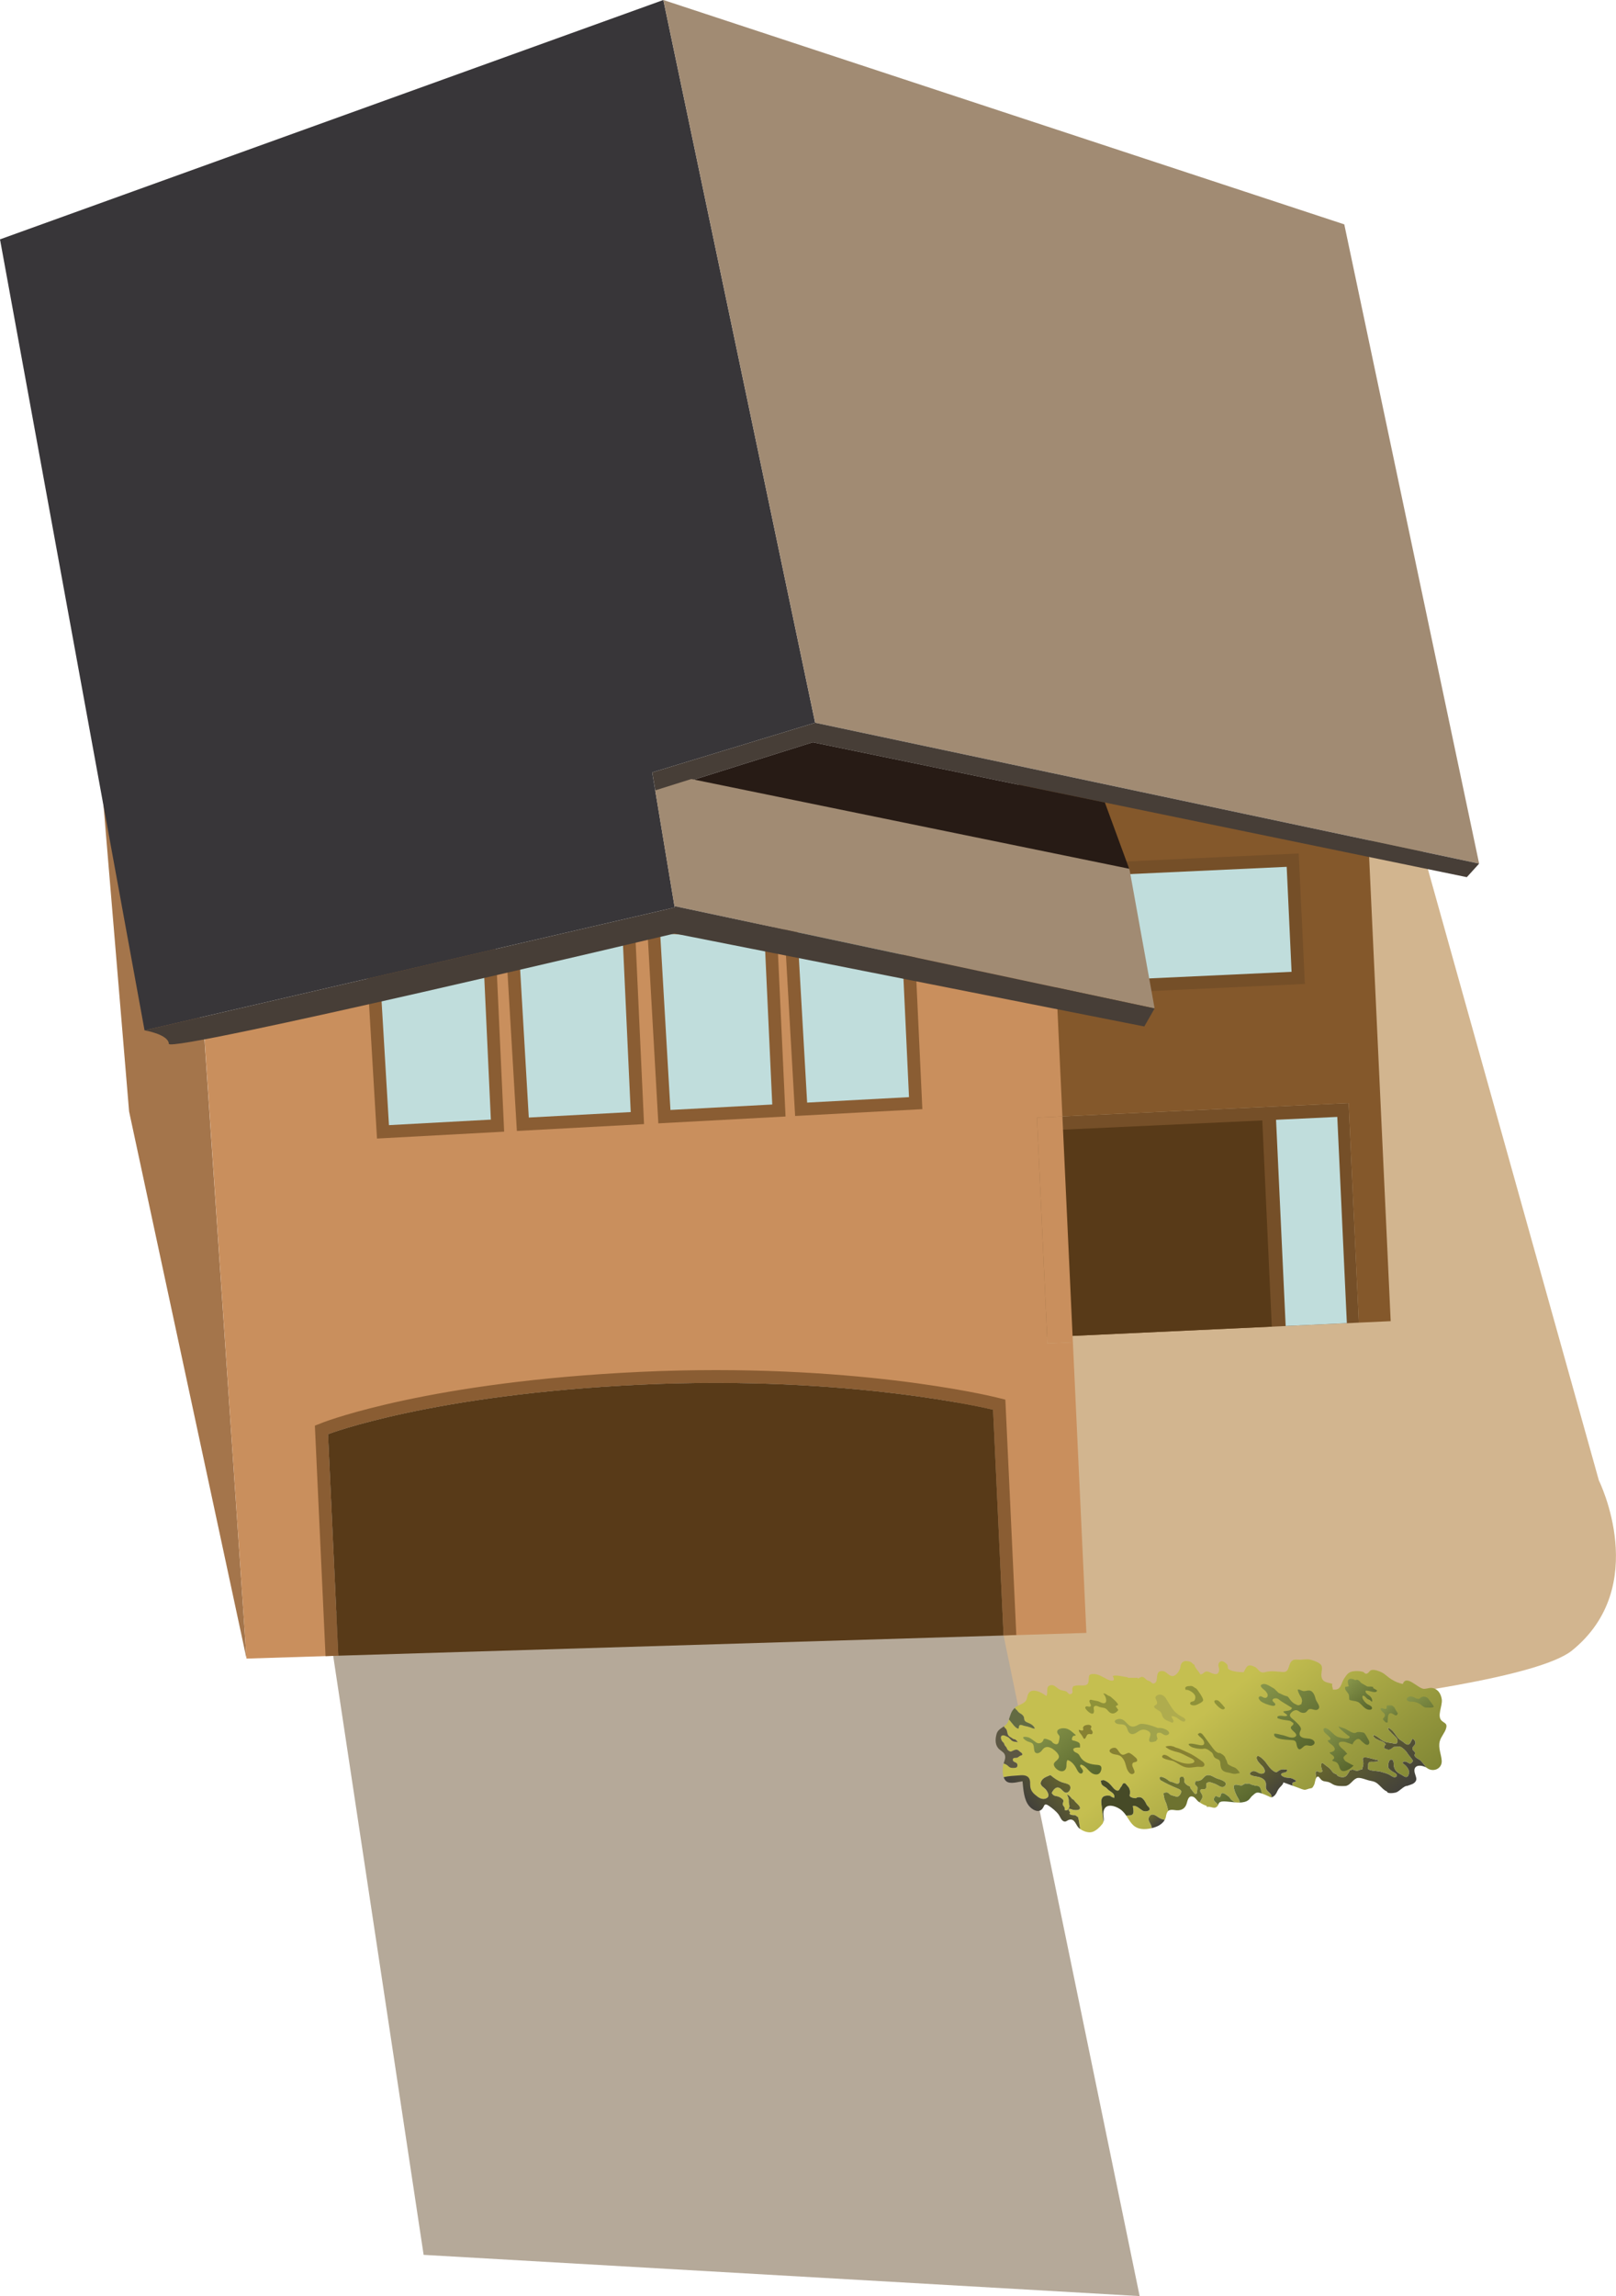 
        <svg xmlns:rdf="http://www.w3.org/1999/02/22-rdf-syntax-ns#" xmlns="http://www.w3.org/2000/svg" xmlns:cc="http://creativecommons.org/ns#" xmlns:xlink="http://www.w3.org/1999/xlink" xmlns:dc="http://purl.org/dc/elements/1.1/" x="0px" y="0px" width="352" height="500" viewBox="0 0 352 500" xml:space="preserve">
            <title>Suburban: house 10</title>
            <desc xmlns:ian_image_library="https://ian.umces.edu/media-library/">
                <ian_image_library:title>Suburban: house 10</ian_image_library:title>
                <ian_image_library:descr>Illustration of a suburban house</ian_image_library:descr>
                <ian_image_library:scene>
                    <ian_image_library:contains>development, infrastructure, suburban, house, home</ian_image_library:contains>
                    <ian_image_library:when>2015-02-26</ian_image_library:when>
                </ian_image_library:scene>
            </desc>
            
<g>
	<polygon fill="#A4754B" points="53.698,361.178 44.57,226.773 13.961,72.575 28.12,242.041 	"/>
	<path fill="#D2B58F" d="M216.827,377.791c2.081-0.088,111.458-7.262,125.52-18.316c17.418-14.003,5.925-37.086,5.925-37.086
		l-39.12-139.827l-114.326,5.294L216.827,377.791z"/>
	<polygon fill="#B5A999" points="71.159,351.214 92.275,491.022 248.239,500 218.602,356.147 	"/>
	<g>
			<linearGradient id="ian_symbols_47561a29c4a6253465dc5ea6ea415042" gradientUnits="userSpaceOnUse" x1="213.117" y1="667.698" x2="317.102" y2="667.698" gradientTransform="matrix(0.422 0.515 -0.506 0.415 492.893 -35.303)">
			<stop  offset="0.398" style="stop-color:#C5BF50"/>
			<stop  offset="1" style="stop-color:#818735"/>
		</linearGradient>
		<path fill="url(#ian_symbols_47561a29c4a6253465dc5ea6ea415042)" d="M314.037,383.403c-0.104-1.407-0.794-2.761-0.435-4.174c0.263-1.071,1.141-1.885,1.409-2.933
			c0.263-1.004-0.321-1.004-0.945-1.559c-1.144-0.975,0.169-3.263-0.012-4.646c-0.128-0.934-0.549-1.85-1.419-2.306
			c-0.965-0.479-1.561-0.041-2.451-0.018c-1.243,0.023-3.881-3.257-4.62-1.054c-1.001-0.236-1.567-0.449-2.513-1.039
			c-0.712-0.426-1.311-1.1-2.022-1.462c-0.583-0.298-1.742-0.741-2.364-0.52c-0.382,0.146-0.574,0.716-1.019,0.776
			c-0.44,0.029-0.402-0.286-0.771-0.402c-0.712-0.213-1.512-0.213-2.206-0.105c-1.01,0.198-1.302,0.709-1.833,1.477
			c-0.816,1.171-0.602,2.697-2.51,2.486c0.018-0.446-0.292-0.746-0.105-1.24c-1.082-0.358-2.229-0.254-2.393-1.73
			c-0.117-0.805,0.502-1.938-0.245-2.58c-0.484-0.464-1.94-0.986-2.627-1.033c-0.624-0.029-1.188,0.062-1.76,0.097
			c-0.458,0-1.101-0.154-1.562,0.082c-1.223,0.686-0.537,2.682-2.203,2.583c-1.124-0.064-2.151-0.263-3.22-0.105
			c-0.612,0.07-1.108,0.402-1.728,0.018c-0.42-0.292-0.636-0.788-1.144-1.027c-1.617-0.776-1.769-0.097-2.446,1.168
			c-0.782-0.006-2.9-0.146-3.408-0.814c-0.059-0.097-0.023-0.587-0.126-0.768c-0.114-0.242-0.473-0.5-0.674-0.634
			c-0.587-0.374-1.183-0.178-1.278,0.525c-0.076,0.484,0.251,0.853,0.131,1.369c-0.184,0.948-0.852,0.794-1.607,0.517
			c-0.45-0.167-0.873-0.496-1.372-0.301c-0.433,0.181-0.665,0.639-1.115,0.549c-0.228-0.549-1.331-1.553-1.249-2.075
			c-0.292-0.018-0.473-0.395-0.776-0.584c-0.323-0.148-1.033-0.301-1.378-0.195c-0.793,0.21-0.869,0.847-0.975,1.506
			c-0.14,0.599-0.837,1.594-1.523,1.728c-0.857,0.123-1.4-0.91-2.112-1.063c-2.172-0.344-0.847,2.326-2.026,2.65
			c-0.435,0.163-0.601-0.251-0.904-0.435c-0.213-0.114-0.479-0.144-0.712-0.301c-0.785-0.665-0.847-0.969-1.851-0.31
			c-0.082-0.059-0.148-0.123-0.222-0.169l-2.146,0.015c0.053-0.059,0.12-0.111,0.167-0.126c-0.899-0.053-2.612-0.606-3.368-0.263
			c0.771,1.349-0.402,1.092-1.22,0.689c-0.964-0.456-1.728-1.074-2.849-1.133c-1.523-0.053-0.969,0.75-1.231,1.804
			c-0.31,1.112-1.801,0.502-2.708,0.729c-0.518,0.135-0.559-0.038-0.771,0.561c-0.143,0.396,0.301,1.045-0.297,1.258
			c-0.502,0.184-0.654-0.315-1.016-0.537c-0.409-0.228-1.021-0.189-1.437-0.414c-0.642-0.307-1.188-1.183-2.049-0.943
			c-1.138,0.263-0.373,1.652-0.887,2.329c-0.952-0.765-3.208-1.955-3.946-0.42c-0.307,0.599-0.151,1.196-0.718,1.704
			c-0.563,0.514-1.401,0.697-2.014,1.133c-0.076,0.066-0.105,0.128-0.181,0.187c0.075,0.151,0.151,0.181,0.338,0.388
			c0.248,0.213,0.359,0.488,0.643,0.675c0.292,0.178,0.668,0.379,0.857,0.674c0.199,0.266,0.164,0.47,0.213,0.741
			c0.091,0.412,0.348,0.561,0.728,0.709c0.65,0.271,1.287,0.555,1.587,1.287c-0.285,0.105-0.715-0.148-0.986-0.236
			c-0.405-0.137-0.797-0.248-1.202-0.309c-0.263-0.035-0.647-0.248-0.91-0.234c-0.403,0.029-0.368,0.406-0.436,0.797
			c-0.364,0.079-0.96-0.557-1.158-0.826c-0.339-0.402-0.631-0.775-0.957-1.173c-0.07,0.216-0.123,0.409-0.233,0.622
			c-0.193,0.388-0.518,0.639-0.835,0.881c0,0.023-0.012,0.059,0.012,0.105c0.104,0.213,0.373,0.367,0.49,0.569
			c0.154,0.254,0.175,0.592,0.248,0.872c0.157,0.552,0.386,0.686,0.87,0.951c0.104,0.067,0.23,0.185,0.367,0.242
			c0.135,0.097,0.348,0.059,0.487,0.158c0.216,0.129,0.368,0.373,0.54,0.566c-0.377-0.114-0.738-0.053-1.095-0.217
			c-0.473-0.21-0.653-0.712-1.123-0.928c-0.359-0.146-0.803-0.464-1.218-0.309c-0.467,0.184-0.227,0.849-0.029,1.208
			c0.135,0.187,0.333,0.298,0.43,0.493c0.09,0.195,0.123,0.376,0.228,0.508c0.132,0.195,0.283,0.289,0.364,0.496
			c0.129,0.313,0.179,0.432,0.459,0.621c0.44,0.292,0.531,0.149,0.989-0.053c0.522-0.238,0.866-0.309,1.272,0.111
			c0.184,0.188,0.835,0.514,0.671,0.817c-0.067,0.116-0.396,0.157-0.517,0.239c-0.219,0.119-0.353,0.327-0.615,0.379
			c-0.304,0.1-0.911-0.099-0.928,0.462c0.022,0.542,0.688,0.49,0.898,0.812c0.213,0.262,0.151,0.773-0.172,0.893
			c-0.208,0.088-0.981,0.105-1.224,0c-0.294-0.091-0.542-0.423-0.802-0.587c-0.196-0.14-0.453-0.219-0.684-0.329
			c-0.038,0.151-0.09,0.317-0.119,0.449c-0.097,0.662-0.155,1.736,0.125,2.563c1.019-0.263,2.122-0.301,3.138-0.377
			c0.759-0.066,1.864-0.195,2.364,0.569c0.382,0.584,0.198,1.267,0.303,1.915c0.088,0.683,0.514,1.305,1.074,1.736
			c0.689,0.531,1.357,1.111,2.262,0.809c0.929-0.342,0.634-1.063,0.219-1.737c-0.443-0.732-1.698-1.03-1.161-2.069
			c0.411-0.787,1.243-0.98,1.981-1.318c0.779,0.665,1.649,1.278,2.612,1.607c0.8,0.28,2.034,0.286,1.692,1.51
			c-0.151,0.408-0.502,0.796-0.969,0.721c-0.449-0.088-0.753-0.599-1.115-0.867c-0.896-0.688-1.553,0.163-1.938,0.942
			c0.292,0.45,0.481,0.599,0.989,0.675c0.468,0.075,0.791,0.225,1.183,0.508c0.514,0.391,0.417,0.539,0.248,1.094
			c-0.097,0.484,0.329,0.566,0.411,1.002c0.059,0.314-0.157,0.469,0.333,0.492c0.408-0.014,0.653-0.435,0.7-0.819
			c0-0.433-0.204-0.87-0.14-1.302c-0.018-0.514-0.193-0.855-0.406-1.305c0.313,0.076,0.484,0.178,0.727,0.464
			c0.129,0.105,0.207,0.274,0.327,0.403c0.128,0.148,0.347,0.181,0.455,0.309c0.204,0.23,0.271,0.386,0.517,0.607
			c0.236,0.207,0.61,0.598,0.756,0.853c0.386,0.863-0.934,0.767-1.412,0.686c-0.205-0.035-0.678-0.295-0.861-0.201
			c-0.315,0.187,0.082,0.587,0.219,0.771c-0.505,0.42,0.386,0.572,0.643,0.584c0.204,0.017,0.32-0.053,0.545,0.075
			c0.173,0.138,0.313,0.239,0.503,0.351c0.259,0.869,0.276,1.745,0.47,2.582c0.712,0.525,1.774,0.87,2.539,0.675
			c0.828-0.178,1.763-1.095,2.276-1.751c0.134-0.158,0.178-0.315,0.23-0.455c-0.059-0.876-0.219-1.775-0.277-2.636
			c-0.023-0.727-0.298-1.562-0.12-2.262c0.22-0.905,1.159-0.905,1.941-0.794c0.018,0.248,0.549,0.271,0.747,0.473
			c0.251-0.327,0.044-0.747-0.204-1.016c-0.239-0.225-0.502-0.391-0.771-0.578c-0.263-0.157-0.354-0.309-0.584-0.517
			c-0.225-0.242-0.65-0.402-0.882-0.627c-0.323-0.254-0.367-0.616-0.402-1.045c0.199-0.018,0.408-0.138,0.587-0.108
			c0.219,0.032,0.563,0.225,0.738,0.33c0.438,0.263,0.806,0.672,1.136,1.077c0.289,0.345,0.872,1.065,1.397,0.837
			c0.151-0.087,0.339-0.498,0.449-0.659c0.149-0.172,0.233-0.269,0.345-0.508c0.105-0.207,0.084-0.374,0.432-0.396
			c0.315-0.023,0.333,0.157,0.534,0.361c0.324,0.38,0.555,0.578,0.671,1.051c0.062,0.219,0.108,0.438,0.085,0.663
			c0,0.266-0.21,0.568-0.023,0.785c0.233,0.303,1.063,0.438,1.369,0.396c0.009-0.064,0.062-0.094,0.12-0.129
			c0.51-0.172,0.998-0.104,1.365,0.307c0.295,0.318,0.449,0.569,0.648,0.967c0.151,0.396,0.309,0.486,0.574,0.787
			c0.779,0.835-0.732,1.136-1.322,0.788c-0.615-0.385-1.365-1.193-2.124-1.045c0.006,0.602,0.42,1.646-0.263,1.974
			c-0.374,0.175-0.794,0.063-1.191,0.14c0.905,1.302,1.448,2.685,3.392,2.91c0.581,0.067,1.354,0.022,2.125-0.173
			c0.012-0.122,0.023-0.248-0.012-0.402c-0.219-0.735-0.986-1.349-0.449-2.137c0.484-0.782,1.249-0.32,1.845,0.105
			c0.484,0.359,0.957,0.531,1.494,0.631c0.093-0.158,0.16-0.354,0.233-0.555c0.093-0.681,0.266-1.115,0.502-1.384
			c-0.059-0.508-0.208-1.004-0.356-1.529c-0.131-0.327-0.257-0.581-0.367-0.899c-0.129-0.303-0.135-0.627-0.219-0.957
			c-0.146-0.502-0.039-0.598,0.516-0.656c0.5-0.029,0.561,0.283,0.929,0.508c0.277,0.166,0.642,0.213,0.945,0.318
			c0.525,0.189,0.806,0.14,1.138-0.318c0.491-0.771,0.333-1.001-0.502-1.36c-1.295-0.511-2.62-1.152-3.828-1.856
			c-0.082-0.37-0.28-0.697,0.295-0.674c0.262,0.029,0.802,0.269,1.023,0.42c0.295,0.149,0.561,0.462,0.861,0.584
			c0.271,0.073,0.484,0.103,0.75,0.222c0.239,0.111,0.502,0.228,0.724,0.248c0.692,0.038,0.514-0.411,0.561-0.919
			c0.1-0.729,0.324-0.555,0.894-0.555c-0.023,0.192,0.157,0.327,0.21,0.508c0.012,0.12-0.067,0.333-0.067,0.467
			c0.067,0.403,0.537,0.8,0.879,0.957c0.131,0.059,0.344,0.12,0.432,0.252c0.066,0.046,0.012,0.228,0.053,0.3
			c0.029,0.091,0.14,0.196,0.216,0.277c0.251,0.269,0.571,0.917,0.922,0.987c0.035-0.035,0.222-0.17,0.269-0.202
			c-0.012-0.37,0.178-0.948,0.097-1.311c-0.085-0.263-0.502-0.408-0.537-0.709c-0.047-0.213,0.154-0.458,0.23-0.656
			c0.423,0.04,0.814,0.012,1.149-0.22c0.421-0.248,0.637-0.732,1.08-0.934c0.867-0.376,1.664,0.418,2.443,0.668
			c0.551,0.155,2.472,0.722,1.643,1.576c-0.286,0.327-0.727,0.315-1.068,0.132c-0.514-0.266-0.904-0.552-1.441-0.698
			c-0.327-0.11-0.753-0.317-1.106-0.213c-0.744,0.132-0.312,0.75-0.493,1.215c-0.187,0.505-0.741,0.134-1.126,0.347
			c-0.444,0.295,0.116,0.788,0.242,1.118c0.31,0.744-0.271,1.152-0.508,1.689c0.455,0.321,0.951,0.572,1.488,0.756
			c0.085,0.097,0.114,0.19,0.023,0.277c0.866-0.342,1.692,0.646,2.378-0.254c0.082-0.076,0.105-0.148,0.152-0.236
			c-0.204-0.242-0.432-0.438-0.684-0.662c-0.469-0.436-0.32-0.762,0.053-1.24c0.339-0.053,0.561,0.245,0.861,0.225
			c0.313-0.018,0.236-0.201,0.295-0.449c0.146-0.657,0.647-0.465,1.111-0.149c0.22,0.163,0.518,0.362,0.722,0.54
			c0.216,0.236,0.332,0.552,0.575,0.715c0.172,0.138,0.44,0.336,0.773,0.484c0.294,0.023,0.595,0.023,0.904,0.041
			c0.178-0.33-0.386-1.109-0.549-1.406c-0.245-0.496-0.443-0.92-0.584-1.454c-0.169-0.536-0.263-1.073,0.517-1.032
			c0.397,0.017,1.153,0.405,1.479-0.059c0.182,0,0.242-0.149,0.389-0.193c0.131-0.018,0.28,0.044,0.429,0.044
			c0.175,0,0.135-0.073,0.368-0.052c0.178,0.037,0.391,0.172,0.555,0.23c0.303,0.075,0.618,0.187,0.928,0.256
			c0.239,0.041,0.537,0,0.747,0.161c0.239,0.16,0.38,0.587,0.455,0.854c0.047,0.258,0.105,0.465,0.204,0.689
			c0.436,0.134,0.867,0.344,1.168,0.479c0.443,0.16,0.627,0.359,0.922,0.33c-0.006-0.359-0.14-0.669-0.496-0.996
			c-0.307-0.273-0.607-0.53-0.741-0.948c-0.081-0.391,0.062-0.785-0.038-1.188c-0.143-0.817-1.158-1.255-1.905-1.36
			c-0.412-0.059-2.314-0.313-1.258-1.045c0.852-0.557,1.436,0.447,2.244,0.4c1.144-0.05,0.665-1.127,0.163-1.655
			c-0.379-0.376-1.389-1.275-1.231-1.908c0.155-0.923,1.657,0.677,1.874,0.963c0.543,0.724,1.19,1.78,2.074,2.188
			c0.441,0.223,0.553-0.063,0.943-0.291c0.546-0.342,1.161-0.236,1.76-0.141c-0.073,0.637-0.546,0.52-0.986,0.684
			c-0.779,0.303-0.126,0.734,0.394,0.91c0.403,0.148,0.835,0.119,1.226,0.178c0.549,0.1,0.841,0.333,1.299,0.604
			c-0.195,0.473-0.907,0.134-0.819,0.776c0.011,0.11,0.069,0.222,0.087,0.314c0.681,0.236,1.331,0.479,1.973,0.73
			c0.771,0.271,0.807,0.134,1.551-0.094c0.697-0.172,0.697,0.006,1.091-0.759c0.248-0.432,0.242-1.182,0.511-1.585
			c0-0.009,0-0.009,0-0.023c0-0.125-0.029-0.266-0.07-0.44c-0.087-0.304-0.207-0.989,0.229-1.01c0.14-0.015,0.455,0.216,0.606,0.257
			c0.313,0.059,0.33-0.07,0.631-0.266c-0.333-0.391-0.663-2.408,0.288-1.556c0.412,0.371,0.929,0.665,1.316,1.063
			c0.274,0.292,0.479,0.671,0.8,0.913c0.202,0.164,0.397,0.164,0.569,0.266c0.119,0.094,0.166,0.242,0.283,0.318
			c0.301,0.254,0.832,0.33,1.199,0.313c0.383-0.029,0.703-0.21,0.885-0.537c0.134-0.181,0.552-0.771,0.574-0.975
			c0.179,0.029,0.345-0.12,0.563-0.12c0.313-0.015,0.619,0.226,0.946,0.254c0.42-0.006,0.759-0.335,1.155-0.292
			c0.149-0.561,0.368-1.053,0.251-1.651c-0.064-0.417-0.28-0.963,0.327-0.998c0.543-0.044,2.191,0.49,2.347,0.514
			c0.251,0.052,0.49,0.035,0.706,0.236c-0.383,0.201-0.809,0.219-1.206,0.23c-0.323-0.012-0.787-0.076-1.004,0.213
			c-0.148,0.225-0.066,0.581-0.102,0.829c-0.117,0.517-0.059,0.619,0.522,0.785c0.803,0.204,1.632,0.134,2.431,0.391
			c0.549,0.152,1.109,0.313,1.611,0.555c0.348,0.178,0.724,0.508,1.115,0.575c0.297,0.015,0.688-0.144,0.561-0.493
			c-0.059-0.368-0.806-0.619-1.092-0.847c-0.295-0.228-0.695-0.508-0.759-0.866c-0.067-0.318,0.04-0.929,0.151-1.218
			c0.12-0.31,0.473-0.595,0.794-0.31c0.283,0.246,0.21,1.016,0.277,1.407c0.242,1.001,0.82,1.36,1.673,1.815
			c0.317,0.16,0.705,0.531,1.073,0.461c0.397-0.07,0.473-0.52,0.54-0.847c0.172-0.79-0.721-1.739-1.381-2.136
			c0.053-0.581,0.689-0.383,1.014-0.223c0.225,0.132,0.455,0.351,0.738,0.252c0.201-0.073,0.385-0.38,0.52-0.537
			c-0.318-0.599-0.847-1.083-1.224-1.67c-0.178-0.32-0.455-0.606-0.709-0.84c-0.321-0.246-0.561-0.549-1.021-0.613
			c-0.317-0.067-0.571,0.047-0.893,0.041c-0.368-0.047-0.485,0.11-0.757,0.344c-0.563,0.49-1.111,0.252-1.716-0.061
			c0.015-0.254,0.085-0.675,0.339-0.732c-0.023-0.602-1.205-0.809-1.614-1.063c-0.116-0.062-0.639-0.286-0.768-0.421
			c-0.172-0.137-0.321-0.432-0.288-0.645c0.916,0.213,1.465,0.989,2.285,1.368c0.568,0.281,1.029,0.304,1.684,0.406
			c0.304,0.032,0.732,0.23,1.021,0.1c0.326-0.173,0.344-0.75,0.187-1.02c-0.181-0.353-1.278-1.275-1.485-1.558
			c-0.107-0.12-0.703-0.657-0.417-0.791c0.21-0.091,0.866,0.552,0.969,0.656c0.496,0.555,0.887,1.375,1.453,1.818
			c0.064,0.038,0.619,0.411,0.759,0.517c0.28,0.228,0.607,0.543,0.957,0.602c0.59,0.125,0.853-0.841,1.092-1.29
			c0.374,0.119,0.744,0.674,0.631,1.095c-0.129,0.432-0.803,0.721-0.596,1.258c0.094,0.222,0.377,0.373,0.479,0.568
			c0.192,0.403-0.076,0.432-0.059,0.715c0.076,0.462,0.876,0.812,1.229,1.051c0.103,0.073,0.779,0.841,0.923,1.06
			c0.126,0.213,0.254,0.289,0.339,0.496c0.116,0.062,0.236,0.138,0.335,0.22C312.257,385.968,314.148,385.148,314.037,383.403z"/>
		<path fill="#5C5743" d="M217.037,377.738c-0.286,1.133-0.286,2.402,0.651,3.211c0.534,0.467,1.176,0.724,1.258,1.491
			c0.066,0.546-0.17,1.045-0.33,1.562c0.23,0.11,0.487,0.189,0.684,0.329c0.26,0.164,0.508,0.496,0.802,0.587
			c0.242,0.105,1.016,0.088,1.224,0c0.323-0.119,0.385-0.631,0.172-0.893c-0.21-0.321-0.876-0.27-0.898-0.812
			c0.017-0.561,0.624-0.362,0.928-0.462c0.263-0.052,0.396-0.26,0.615-0.379c0.12-0.082,0.449-0.123,0.517-0.239
			c0.164-0.304-0.487-0.63-0.671-0.817c-0.406-0.42-0.75-0.35-1.272-0.111c-0.458,0.202-0.549,0.345-0.989,0.053
			c-0.28-0.189-0.33-0.309-0.459-0.621c-0.081-0.207-0.232-0.301-0.364-0.496c-0.104-0.132-0.138-0.313-0.228-0.508
			c-0.097-0.195-0.295-0.307-0.43-0.493c-0.197-0.359-0.438-1.024,0.029-1.208c0.415-0.155,0.858,0.163,1.218,0.309
			c0.47,0.216,0.65,0.718,1.123,0.928c0.356,0.164,0.718,0.103,1.095,0.217c-0.172-0.193-0.324-0.438-0.54-0.566
			c-0.14-0.1-0.353-0.062-0.487-0.158c-0.137-0.058-0.263-0.175-0.367-0.242c-0.484-0.266-0.713-0.399-0.87-0.951
			c-0.073-0.28-0.094-0.618-0.248-0.872c-0.117-0.202-0.386-0.356-0.49-0.569c-0.023-0.047-0.012-0.082-0.012-0.105
			C218.026,376.398,217.247,376.734,217.037,377.738z"/>
			<linearGradient id="ian_symbols_76381e5eb1dd61f4615c95920e582b33" gradientUnits="userSpaceOnUse" x1="279.095" y1="673.12" x2="286.967" y2="673.12" gradientTransform="matrix(0.422 0.515 -0.506 0.415 492.893 -35.303)">
			<stop  offset="0" style="stop-color:#697636"/>
			<stop  offset="1" style="stop-color:#57652D"/>
		</linearGradient>
		<path fill="url(#ian_symbols_76381e5eb1dd61f4615c95920e582b33)" d="M272.833,391.005c0.333-0.251,0.537-0.566,0.999-0.639c0.292-0.047,0.677,0.064,1.079,0.207
			c-0.099-0.225-0.157-0.432-0.204-0.689c-0.075-0.268-0.216-0.694-0.455-0.854c-0.21-0.161-0.508-0.12-0.747-0.161
			c-0.31-0.069-0.625-0.181-0.928-0.256c-0.164-0.059-0.377-0.193-0.555-0.23c-0.233-0.021-0.193,0.052-0.368,0.052
			c-0.148,0-0.298-0.062-0.429-0.044c-0.146,0.044-0.207,0.193-0.389,0.193c-0.326,0.464-1.082,0.075-1.479,0.059
			c-0.779-0.041-0.686,0.496-0.517,1.032c0.141,0.534,0.339,0.958,0.584,1.454c0.163,0.297,0.727,1.076,0.549,1.406
			c0.8-0.029,1.556-0.166,2.055-0.631C272.297,391.666,272.486,391.277,272.833,391.005z"/>
			<linearGradient id="ian_symbols_00a4eb4c13b4e97411f818610e426a5f" gradientUnits="userSpaceOnUse" x1="269.31" y1="702.786" x2="273.726" y2="702.786" gradientTransform="matrix(0.422 0.515 -0.506 0.415 492.893 -35.303)">
			<stop  offset="0" style="stop-color:#66652E"/>
			<stop  offset="1" style="stop-color:#42403B"/>
		</linearGradient>
		<path fill="url(#ian_symbols_00a4eb4c13b4e97411f818610e426a5f)" d="M253.706,396.3c-0.537-0.1-1.01-0.271-1.494-0.631c-0.596-0.426-1.36-0.888-1.845-0.105
			c-0.537,0.788,0.23,1.401,0.449,2.137c0.035,0.154,0.023,0.28,0.012,0.402C252.048,397.849,253.175,397.251,253.706,396.3z"/>
		<path fill="#636B42" d="M220.721,375.589c0.198,0.27,0.794,0.905,1.158,0.826c0.067-0.391,0.032-0.768,0.436-0.797
			c0.263-0.014,0.647,0.199,0.91,0.234c0.405,0.061,0.797,0.172,1.202,0.309c0.271,0.088,0.701,0.342,0.986,0.236
			c-0.3-0.732-0.937-1.016-1.587-1.287c-0.38-0.148-0.637-0.297-0.728-0.709c-0.049-0.271-0.014-0.476-0.213-0.741
			c-0.189-0.295-0.565-0.496-0.857-0.674c-0.283-0.187-0.395-0.462-0.643-0.675c-0.187-0.207-0.263-0.236-0.338-0.388
			c-0.823,0.718-0.958,1.579-1.284,2.492C220.09,374.814,220.382,375.187,220.721,375.589z"/>
		<path fill="#464A27" d="M240.342,394.776c0.172-2.378,2.717-1.591,3.966-0.565c0.392,0.347,0.736,0.75,1.004,1.155
			c0.397-0.076,0.817,0.035,1.191-0.14c0.683-0.327,0.269-1.372,0.263-1.974c0.759-0.148,1.509,0.66,2.124,1.045
			c0.59,0.348,2.102,0.047,1.322-0.788c-0.266-0.301-0.423-0.391-0.574-0.787c-0.199-0.397-0.354-0.648-0.648-0.967
			c-0.367-0.411-0.855-0.479-1.365-0.307c-0.059,0.035-0.111,0.064-0.12,0.129c-0.307,0.041-1.136-0.094-1.369-0.396
			c-0.187-0.217,0.023-0.52,0.023-0.785c0.023-0.225-0.023-0.444-0.085-0.663c-0.116-0.473-0.347-0.671-0.671-1.051
			c-0.201-0.204-0.219-0.385-0.534-0.361c-0.348,0.022-0.326,0.189-0.432,0.396c-0.111,0.239-0.195,0.336-0.345,0.508
			c-0.11,0.161-0.298,0.572-0.449,0.659c-0.525,0.229-1.108-0.492-1.397-0.837c-0.33-0.405-0.698-0.814-1.136-1.077
			c-0.175-0.105-0.52-0.298-0.738-0.33c-0.179-0.029-0.388,0.091-0.587,0.108c0.035,0.429,0.079,0.791,0.402,1.045
			c0.231,0.225,0.657,0.385,0.882,0.627c0.23,0.208,0.321,0.359,0.584,0.517c0.269,0.188,0.531,0.354,0.771,0.578
			c0.248,0.269,0.455,0.688,0.204,1.016c-0.198-0.201-0.729-0.225-0.747-0.473c-0.782-0.111-1.722-0.111-1.941,0.794
			c-0.178,0.7,0.097,1.535,0.12,2.262c0.059,0.86,0.219,1.76,0.277,2.636C240.561,396.095,240.283,395.558,240.342,394.776z"/>
			<linearGradient id="ian_symbols_b275339c5d2b7b646dba3691d61a966b" gradientUnits="userSpaceOnUse" x1="243.737" y1="717.394" x2="243.737" y2="732.876" gradientTransform="matrix(0.422 0.515 -0.506 0.415 492.893 -35.303)">
			<stop  offset="0" style="stop-color:#66652E"/>
			<stop  offset="1" style="stop-color:#42403B"/>
		</linearGradient>
		<path fill="url(#ian_symbols_b275339c5d2b7b646dba3691d61a966b)" d="M219.174,387.882c0.882,0.719,2.557,0.132,3.552,0.012c0.184,1.78,0.289,4.057,1.479,5.432
			c0.584,0.662,1.702,1.428,2.557,0.817c0.858-0.599,0.444-1.76,1.728-0.891c0.725,0.508,1.547,1.145,2.087,1.871
			c0.295,0.392,0.575,1.223,1.039,1.45c0.552,0.295,0.765-0.148,1.267-0.297c1.211-0.33,1.413,1.076,2.093,1.779
			c0.094,0.064,0.21,0.152,0.315,0.225c-0.193-0.837-0.211-1.713-0.47-2.582c-0.19-0.111-0.33-0.213-0.503-0.351
			c-0.225-0.128-0.341-0.059-0.545-0.075c-0.257-0.012-1.147-0.164-0.643-0.584c-0.137-0.184-0.534-0.584-0.219-0.771
			c0.184-0.094,0.656,0.166,0.861,0.201c0.479,0.081,1.798,0.178,1.412-0.686c-0.146-0.255-0.52-0.646-0.756-0.853
			c-0.245-0.222-0.313-0.377-0.517-0.607c-0.108-0.128-0.327-0.16-0.455-0.309c-0.12-0.129-0.198-0.298-0.327-0.403
			c-0.242-0.286-0.414-0.388-0.727-0.464c0.213,0.449,0.389,0.791,0.406,1.305c-0.064,0.432,0.14,0.869,0.14,1.302
			c-0.047,0.385-0.292,0.806-0.7,0.819c-0.49-0.023-0.274-0.178-0.333-0.492c-0.082-0.436-0.508-0.518-0.411-1.002
			c0.169-0.555,0.266-0.703-0.248-1.094c-0.392-0.283-0.715-0.433-1.183-0.508c-0.508-0.076-0.697-0.225-0.989-0.675
			c0.385-0.779,1.042-1.631,1.938-0.942c0.362,0.269,0.666,0.779,1.115,0.867c0.467,0.075,0.817-0.313,0.969-0.721
			c0.342-1.224-0.893-1.229-1.692-1.51c-0.963-0.329-1.833-0.942-2.612-1.607c-0.738,0.338-1.57,0.531-1.981,1.318
			c-0.537,1.039,0.718,1.337,1.161,2.069c0.415,0.675,0.71,1.396-0.219,1.737c-0.904,0.303-1.572-0.277-2.262-0.809
			c-0.561-0.432-0.986-1.054-1.074-1.736c-0.104-0.648,0.079-1.331-0.303-1.915c-0.5-0.765-1.605-0.636-2.364-0.569
			c-1.016,0.076-2.119,0.114-3.138,0.377C218.73,387.339,218.917,387.655,219.174,387.882z"/>
		<path fill="#6D7230" d="M255.871,394.167c1.092,0.178,2.075-0.062,2.533-1.194c0.269-0.68,0.356-2.115,1.479-1.71
			c0.427,0.134,0.814,0.771,1.13,1.039c0.087,0.067,0.21,0.111,0.307,0.187c0.236-0.537,0.817-0.945,0.508-1.689
			c-0.126-0.33-0.687-0.823-0.242-1.118c0.385-0.213,0.939,0.158,1.126-0.347c0.182-0.465-0.251-1.083,0.493-1.215
			c0.354-0.104,0.779,0.103,1.106,0.213c0.537,0.146,0.928,0.433,1.441,0.698c0.342,0.184,0.782,0.195,1.068-0.132
			c0.829-0.854-1.092-1.421-1.643-1.576c-0.779-0.25-1.576-1.044-2.443-0.668c-0.443,0.201-0.659,0.686-1.08,0.934
			c-0.335,0.231-0.727,0.26-1.149,0.22c-0.076,0.198-0.277,0.443-0.23,0.656c0.035,0.301,0.452,0.446,0.537,0.709
			c0.081,0.362-0.108,0.94-0.097,1.311c-0.047,0.032-0.233,0.167-0.269,0.202c-0.351-0.07-0.671-0.719-0.922-0.987
			c-0.076-0.081-0.187-0.187-0.216-0.277c-0.041-0.072,0.014-0.254-0.053-0.3c-0.088-0.132-0.301-0.193-0.432-0.252
			c-0.342-0.157-0.812-0.554-0.879-0.957c0-0.134,0.079-0.347,0.067-0.467c-0.053-0.181-0.233-0.315-0.21-0.508
			c-0.569,0-0.794-0.175-0.894,0.555c-0.047,0.508,0.132,0.957-0.561,0.919c-0.222-0.021-0.484-0.137-0.724-0.248
			c-0.266-0.119-0.479-0.148-0.75-0.222c-0.301-0.122-0.566-0.435-0.861-0.584c-0.222-0.151-0.762-0.391-1.023-0.42
			c-0.575-0.023-0.377,0.304-0.295,0.674c1.208,0.704,2.533,1.346,3.828,1.856c0.835,0.359,0.993,0.59,0.502,1.36
			c-0.332,0.458-0.612,0.508-1.138,0.318c-0.304-0.105-0.668-0.152-0.945-0.318c-0.368-0.225-0.429-0.537-0.929-0.508
			c-0.555,0.059-0.662,0.154-0.516,0.656c0.084,0.33,0.09,0.654,0.219,0.957c0.11,0.318,0.236,0.572,0.367,0.899
			c0.148,0.525,0.298,1.021,0.356,1.529C254.733,394.12,255.186,394.052,255.871,394.167z"/>
			<linearGradient id="ian_symbols_b3c386b81f6bec14599a4775afbcc82c" gradientUnits="userSpaceOnUse" x1="277.922" y1="680.93" x2="283.637" y2="680.93" gradientTransform="matrix(0.422 0.515 -0.506 0.415 492.893 -35.303)">
			<stop  offset="0" style="stop-color:#697636"/>
			<stop  offset="1" style="stop-color:#57652D"/>
		</linearGradient>
		<path fill="url(#ian_symbols_b3c386b81f6bec14599a4775afbcc82c)" d="M265.812,392.407c0.356-0.192,1.01-0.126,1.465-0.097c0.488,0.035,1.115,0.119,1.793,0.184
			c-0.333-0.148-0.602-0.347-0.773-0.484c-0.243-0.163-0.359-0.479-0.575-0.715c-0.204-0.178-0.502-0.377-0.722-0.54
			c-0.464-0.315-0.966-0.508-1.111,0.149c-0.059,0.248,0.018,0.432-0.295,0.449c-0.301,0.021-0.522-0.277-0.861-0.225
			c-0.373,0.479-0.521,0.805-0.053,1.24c0.252,0.225,0.479,0.42,0.684,0.662C265.458,392.803,265.43,392.582,265.812,392.407z"/>
			<linearGradient id="ian_symbols_a9289d42dbf3fcb4e55db0e1aef8e730" gradientUnits="userSpaceOnUse" x1="276.526" y1="663.414" x2="291.342" y2="663.414" gradientTransform="matrix(0.422 0.515 -0.506 0.415 492.893 -35.303)">
			<stop  offset="0" style="stop-color:#66652E"/>
			<stop  offset="1" style="stop-color:#42403B"/>
		</linearGradient>
		<path fill="url(#ian_symbols_a9289d42dbf3fcb4e55db0e1aef8e730)" d="M282.321,387.778c-0.458-0.271-0.75-0.505-1.299-0.604c-0.391-0.059-0.822-0.029-1.226-0.178
			c-0.52-0.176-1.173-0.607-0.394-0.91c0.44-0.164,0.913-0.047,0.986-0.684c-0.599-0.096-1.214-0.201-1.76,0.141
			c-0.391,0.228-0.502,0.514-0.943,0.291c-0.884-0.408-1.531-1.465-2.074-2.188c-0.217-0.286-1.719-1.886-1.874-0.963
			c-0.157,0.633,0.853,1.532,1.231,1.908c0.502,0.528,0.98,1.605-0.163,1.655c-0.809,0.047-1.393-0.957-2.244-0.4
			c-1.057,0.732,0.846,0.986,1.258,1.045c0.747,0.105,1.763,0.543,1.905,1.36c0.1,0.402-0.043,0.797,0.038,1.188
			c0.134,0.418,0.435,0.675,0.741,0.948c0.356,0.327,0.49,0.637,0.496,0.996c0.126-0.015,0.236-0.088,0.432-0.207
			c0.368-0.266,0.637-0.73,0.807-1.142c0.236-0.435,0.37-0.634,0.715-0.986c0.266-0.33,0.508-0.435,0.598-0.913
			c0.701,0.238,1.375,0.502,2.037,0.734c-0.018-0.093-0.076-0.204-0.087-0.314C281.414,387.912,282.126,388.25,282.321,387.778z"/>
			<linearGradient id="ian_symbols_e2aa7d21a0ab5e14b51279f62897010c" gradientUnits="userSpaceOnUse" x1="291.644" y1="635.788" x2="315.797" y2="635.788" gradientTransform="matrix(0.422 0.515 -0.506 0.415 492.893 -35.303)">
			<stop  offset="0" style="stop-color:#66652E"/>
			<stop  offset="1" style="stop-color:#42403B"/>
		</linearGradient>
		<path fill="url(#ian_symbols_e2aa7d21a0ab5e14b51279f62897010c)" d="M287.724,387.492c0.479,0.449,0.713,0.379,1.354,0.508c0.612,0.096,0.899,0.383,1.396,0.631
			c0.746,0.35,1.756,0.335,2.585,0.291c1.039-0.128,1.489-1.267,2.405-1.672c0.732-0.359,2.197,0.405,3.067,0.54
			c0.715,0.151,1.024,0.21,1.608,0.688c0.571,0.487,1.281,1.4,1.979,1.641c0.041,0.543,1.494,0.335,1.896,0.23
			c0.762-0.184,1.804-1.515,2.479-1.439c0.517-0.21,1.152-0.326,1.561-0.671c0.745-0.628,0.4-1.161,0.17-1.961
			c-0.625-1.918,1.054-2.093,2.373-1.422c-0.085-0.207-0.213-0.283-0.339-0.496c-0.144-0.219-0.82-0.986-0.923-1.06
			c-0.353-0.239-1.152-0.589-1.229-1.051c-0.018-0.283,0.251-0.312,0.059-0.715c-0.102-0.195-0.385-0.347-0.479-0.568
			c-0.207-0.537,0.467-0.826,0.596-1.258c0.113-0.421-0.257-0.976-0.631-1.095c-0.239,0.449-0.502,1.415-1.092,1.29
			c-0.35-0.059-0.677-0.374-0.957-0.602c-0.14-0.105-0.694-0.479-0.759-0.517c-0.566-0.443-0.957-1.264-1.453-1.818
			c-0.103-0.104-0.759-0.747-0.969-0.656c-0.286,0.134,0.31,0.671,0.417,0.791c0.207,0.282,1.305,1.205,1.485,1.558
			c0.157,0.27,0.14,0.847-0.187,1.02c-0.289,0.131-0.718-0.067-1.021-0.1c-0.654-0.103-1.115-0.125-1.684-0.406
			c-0.82-0.379-1.369-1.155-2.285-1.368c-0.033,0.213,0.116,0.508,0.288,0.645c0.129,0.135,0.651,0.359,0.768,0.421
			c0.409,0.254,1.591,0.461,1.614,1.063c-0.254,0.058-0.324,0.479-0.339,0.732c0.604,0.313,1.153,0.551,1.716,0.061
			c0.271-0.233,0.389-0.391,0.757-0.344c0.321,0.006,0.575-0.108,0.893-0.041c0.461,0.064,0.7,0.367,1.021,0.613
			c0.254,0.233,0.531,0.52,0.709,0.84c0.377,0.587,0.905,1.071,1.224,1.67c-0.135,0.157-0.318,0.464-0.52,0.537
			c-0.283,0.099-0.514-0.12-0.738-0.252c-0.324-0.16-0.961-0.358-1.014,0.223c0.66,0.396,1.553,1.346,1.381,2.136
			c-0.067,0.327-0.143,0.776-0.54,0.847c-0.368,0.07-0.756-0.301-1.073-0.461c-0.853-0.455-1.431-0.814-1.673-1.815
			c-0.067-0.392,0.006-1.161-0.277-1.407c-0.321-0.285-0.674,0-0.794,0.31c-0.111,0.289-0.219,0.899-0.151,1.218
			c0.063,0.358,0.464,0.639,0.759,0.866c0.286,0.228,1.033,0.479,1.092,0.847c0.128,0.35-0.264,0.508-0.561,0.493
			c-0.392-0.067-0.768-0.397-1.115-0.575c-0.502-0.242-1.063-0.402-1.611-0.555c-0.799-0.257-1.628-0.187-2.431-0.391
			c-0.581-0.166-0.64-0.269-0.522-0.785c0.035-0.248-0.047-0.604,0.102-0.829c0.217-0.289,0.681-0.225,1.004-0.213
			c0.397-0.012,0.823-0.029,1.206-0.23c-0.216-0.201-0.455-0.185-0.706-0.236c-0.155-0.023-1.804-0.558-2.347-0.514
			c-0.607,0.035-0.392,0.581-0.327,0.998c0.117,0.599-0.102,1.091-0.251,1.651c-0.396-0.043-0.735,0.286-1.155,0.292
			c-0.327-0.028-0.634-0.269-0.946-0.254c-0.219,0-0.385,0.149-0.563,0.12c-0.022,0.204-0.44,0.794-0.574,0.975
			c-0.182,0.327-0.502,0.508-0.885,0.537c-0.367,0.018-0.898-0.059-1.199-0.313c-0.117-0.076-0.164-0.225-0.283-0.318
			c-0.172-0.102-0.367-0.102-0.569-0.266c-0.321-0.242-0.525-0.621-0.8-0.913c-0.388-0.397-0.904-0.691-1.316-1.063
			c-0.951-0.853-0.621,1.165-0.288,1.556c-0.301,0.195-0.318,0.324-0.631,0.266c-0.151-0.041-0.467-0.271-0.606-0.257
			c-0.436,0.021-0.315,0.706-0.229,1.01c0.041,0.175,0.07,0.315,0.07,0.44C287.146,386.517,287.327,387.072,287.724,387.492z"/>
			<linearGradient id="ian_symbols_c214792d49b2e4943d41c85161f495fd" gradientUnits="userSpaceOnUse" x1="223.216" y1="712.297" x2="248.121" y2="712.297" gradientTransform="matrix(0.422 0.515 -0.506 0.415 492.893 -35.303)">
			<stop  offset="0" style="stop-color:#87954A"/>
			<stop  offset="1" style="stop-color:#57652D"/>
		</linearGradient>
		<path fill="url(#ian_symbols_c214792d49b2e4943d41c85161f495fd)" d="M223.866,379.229c0.318,0.132,0.707,0.179,0.964,0.389c0.345,0.298,0.345,0.735,0.396,1.144
			c0.053,0.365,0.067,0.773,0.4,0.951c0.47,0.217,0.898-0.087,1.193-0.373c0.286-0.361,0.508-0.732,0.995-0.869
			c0.47-0.135,1.007,0.075,1.441,0.344c0.528,0.359,1.673,1.287,1.343,2.008c-0.277,0.686-1.438,0.911-0.919,1.839
			c0.35,0.688,1.538,1.438,2.229,0.823c0.663-0.566,0.175-1.526,0.61-2.227c0.995,0.26,1.687,1.321,2.109,2.174
			c0.173,0.383,0.703,1.109,1.133,0.625c0.455-0.555-0.333-1.033-0.517-1.506c0.044-0.1,0.104-0.202,0.154-0.293
			c1.237,0.208,1.774,1.789,2.96,2.096c0.822,0.225,1.342-0.172,1.526-0.989c0.143-0.837-0.242-0.986-0.942-1.045
			c-1.357-0.104-2.809-0.42-3.594-1.678c-0.195-0.298-0.297-0.587-0.589-0.794c-0.271-0.192-0.727-0.283-0.899-0.613
			c-0.42-0.741,0.979-0.718,1.384-0.688c-0.015-0.286,0.067-0.718-0.134-0.972c-0.179-0.213-0.722-0.4-0.996-0.481
			c-0.49-0.1-0.762-0.088-0.577-0.675c0.069-0.163,0.134-0.323,0.3-0.399c0.202-0.138,0.383,0.067,0.479-0.213
			c-0.207-0.126-0.951-0.929-1.631-1.234c-0.68-0.321-1.497-0.289-2.028-0.009c-0.324,0.16-0.464,0.452-0.324,0.822
			c0.219,0.496,0.502,0.444,0.462,1.004c-0.041,0.345-0.105,0.728-0.211,1.049c-0.187,0.583-0.735,0.426-1.185,0.122
			c-0.195-0.14-0.292-0.392-0.508-0.487c-0.144-0.067-1.512-0.771-1.588-0.248c-0.11,0.555-0.86,1.08-1.576,0.631
			c-0.773-0.485-1.302-1.171-2.282-1.235C222.15,378.134,223.318,378.993,223.866,379.229z"/>
		<path fill="#8F9239" d="M237.581,371.533c-0.184,0.301-0.794-0.075-1.048,0.085c-0.359,0.23,0.047,0.637,0.269,0.873
			c0.508,0.554,1.523,1.214,1.494,0.018c-0.041-0.33-0.207-0.809,0.169-0.987c0.286-0.184,0.788,0.097,1.083,0.208
			c0.301,0.085,0.639,0.113,0.966,0.195c0.435,0.11,0.654,0.402,0.952,0.747c0.727,0.782,1.529,0.493,2.127-0.286
			c-0.207-0.269-0.28-0.566-0.568-0.759c0.125-0.198,0.309-0.295,0.521-0.332c0.029-0.5-1.503-1.693-1.66-1.834
			c-0.143-0.125-0.327-0.154-0.505-0.227c-0.313-0.199-0.715-0.552-1.074-0.415c0.522,0.38,1.136,2.107,0.073,2.087
			c-0.402-0.015-0.861-0.359-1.272-0.467c-0.374-0.079-0.741-0.132-1.139-0.219c-0.329-0.076-0.595-0.211-0.671,0.207
			C237.251,370.742,237.744,371.212,237.581,371.533z"/>
		<path fill="#A0A34C" d="M243.001,375.187c0.555,0.484,1.474,0.111,2.072,0.543c0.551,0.414,0.44,1.313,1.056,1.736
			c0.631,0.43,1.366-0.11,1.886-0.452c0.613-0.438,1.27-0.481,1.973-0.128c0.975,0.498,0.52,1.056,0.333,1.847
			c-0.175,0.989,1.039,0.584,1.559,0.383c-0.035-0.198,0.131-0.315,0.28-0.446c-0.105-0.144-0.23-0.756-0.217-0.938
			c0.044-0.359,0.374-0.464,0.71-0.411c0.633,0.11,1.024,0.837,1.73,0.44c0.688-0.354-0.067-1.016-0.511-1.176
			c-0.537-0.23-1.089-0.365-1.672-0.289c0,0-3.158-1.349-4.186-0.75c-0.718,0.426-1.459,0.697-2.16,0.09
			c-0.618-0.52-0.963-1.196-1.814-1.318C243.628,374.259,242.347,374.56,243.001,375.187z"/>
		<path fill="#AFAC4E" d="M252.039,370.92c-0.073,0.411-0.634,0.435-0.656,0.718c0,0.391,1.091,0.841,1.354,1.095
			c0.312,0.3,0.326,0.621,0.473,0.995c0.289,0.875,1.447,1.068,2.159,1.441c0.653-0.449-0.274-1.024-0.163-1.479
			c0.712,0.062,1.135,0.324,1.698,0.779c0.248,0.187,0.894,0.642,1.19,0.327c0.397-0.386-0.344-0.806-0.63-0.94
			c-0.709-0.358-1.419-0.887-1.921-1.529c-0.455-0.612-1.604-2.507-1.604-2.507c-0.239-0.417-0.729-0.771-1.197-0.8
			c-0.414-0.028-1.032,0.214-1.062,0.628C251.681,370.097,252.13,370.439,252.039,370.92z"/>
		<path fill="#8F9239" d="M258.229,367.972c0.613-0.104,1.553,0.508,1.885,0.958c0.333,0.376,0.333,0.884,0.076,1.349
			c-0.233,0.344-0.718,0.148-0.898,0.479c-0.248,0.391,0.297,0.589,0.592,0.609c0.406,0.047,0.762-0.102,1.106-0.277
			c0.362-0.184,0.867-0.385,1.063-0.768c0.225-0.42-1.284-2.396-1.284-2.396c-0.176-0.238-0.354-0.312-0.578-0.44
			c-0.35-0.248-0.496-0.367-0.898-0.344c-0.254,0.015-0.742,0.028-0.939,0.189C258.052,367.523,258.212,367.664,258.229,367.972z"/>
		<path fill="#878132" d="M241.915,381.655c0.683,0.565,1.602,0.298,2.244,0.823c0.785,0.688,0.928,1.421,1.199,2.378
			c0.132,0.537,0.823,1.941,1.6,1.325c0.561-0.396-0.473-1.377-0.315-1.996c0.117-0.505,0.45-0.377,0.847-0.54
			c0.473-0.189,0.029-0.75,0.059-0.735c0,0-1.255-1.226-1.676-1.197c-0.411,0.012-0.809,0.389-1.243,0.409
			c-0.735,0.023-0.995-1.155-1.599-1.465C242.446,380.382,241.159,381.047,241.915,381.655z"/>
			<linearGradient id="ian_symbols_daded9b625e101448941cba1a7033091" gradientUnits="userSpaceOnUse" x1="259.3" y1="644.793" x2="285.264" y2="644.793" gradientTransform="matrix(0.422 0.515 -0.506 0.415 492.893 -35.303)">
			<stop  offset="0" style="stop-color:#87954A"/>
			<stop  offset="1" style="stop-color:#57652D"/>
		</linearGradient>
		<path fill="url(#ian_symbols_daded9b625e101448941cba1a7033091)" d="M277.553,367.724c-0.634-0.317-1.678-1.158-2.419-1.001c-1.256,0.292,0.131,1.115,0.455,1.46
			c0.28,0.307,0.639,0.732,0.528,1.146c-0.114,0.348-0.406,0.47-0.765,0.377c-0.277-0.076-0.744-0.514-1.068-0.225
			c-0.333,0.289,0.096,0.752,0.342,0.975c0.563,0.458,1.559,0.779,2.253,0.942c0.248,0.076,0.875,0.187,0.91-0.23
			c0.035-0.368-0.686-0.575-0.61-1.007c0.117-0.362,0.756-0.386,1.01-0.289c0.321,0.091,0.553,0.377,0.832,0.555
			c0.788,0.522,1.588,0.948,2.373,1.462c-0.047,0.747-1.313,0.636-1.873,0.797c0.148,0.42,0.772,0.496,0.884,0.894
			c-0.455,0.312-1.063-0.01-1.585,0.052c-0.189,0.015-0.558,0.044-0.592,0.318c0,0.31,0.344,0.286,0.554,0.38
			c0.531,0.192,1.033,0.192,1.594,0.297c0.233,0.053,0.479,0.041,0.729,0.152c0.199,0.11,0.333,0.318,0.59,0.385
			c0.154,0.543-0.286,0.514-0.479,0.882c-0.146,0.31,0.096,0.473,0.286,0.735c0.317,0.338,1.339,0.98,0.595,1.444
			c-0.75,0.464-1.879-0.195-2.598-0.345c-0.636-0.11-1.266-0.376-1.932-0.347c-0.402,1.39,3.248,1.308,4.057,1.413
			c0.835,0.11,0.703,0.79,0.928,1.447c0.444,1.064,0.929,0.303,1.506-0.135c0.604-0.461,1.098,0.105,1.758-0.163
			c0.863-0.359,0.59-1.104-0.188-1.363c-0.656-0.248-1.415-0.073-2.061-0.42c-0.768-0.399-0.475-1.104-0.215-1.638
			c0.221-0.561-0.864-1.512-1.439-2.043c-0.552-0.511-1.375-0.91-0.668-1.663c0.279-0.313,0.677-0.566,1.091-0.555
			c0.38,0,0.566,0.271,0.896,0.42c0.295,0.17,0.744,0.228,1.077,0.094c0.347-0.134,0.449-0.443,0.706-0.646
			c0.628-0.405,1.397,0.359,2.017-0.018c0.861-0.536-0.301-1.631-0.455-2.268c-0.172-0.729-0.537-1.876-1.509-1.876
			c-0.487,0-0.817,0.242-1.34,0.091c-0.362-0.105-0.657-0.345-1.048-0.298c0.059,0.656,0.426,1.179,0.747,1.745
			c0.105,0.169,0.187,0.552,0.192,0.738c-0.012,0.236-0.14,0.432-0.14,0.721c-0.21,0-0.336,0.198-0.572,0.213
			c-0.222,0.053-0.461-0.09-0.61-0.172c-0.592-0.239-0.89-0.555-1.275-1.03c-0.163-0.181-0.347-0.558-0.551-0.683
			c-0.179-0.097-0.397-0.111-0.584-0.184c-0.464-0.146-0.885-0.438-1.363-0.59L277.553,367.724z"/>
		<path fill="#8F9239" d="M264.598,370.8c0.28,0.43,1.818,2.14,2.229,1.118c0,0-1.121-1.479-1.588-1.64
			C264.831,370.144,264.282,370.25,264.598,370.8z"/>
			<linearGradient id="ian_symbols_8d747326ba02ac249d616e353ddb0160" gradientUnits="userSpaceOnUse" x1="283.338" y1="637.595" x2="298.889" y2="637.595" gradientTransform="matrix(0.422 0.515 -0.506 0.415 492.893 -35.303)">
			<stop  offset="0" style="stop-color:#87954A"/>
			<stop  offset="1" style="stop-color:#57652D"/>
		</linearGradient>
		<path fill="url(#ian_symbols_8d747326ba02ac249d616e353ddb0160)" d="M290.179,383.359c0.201,0.23,0.516,0.192,0.773,0.327c0.216,0.099,0.385,0.257,0.52,0.467
			c0.248,0.38,0.256,0.87,0.557,1.24c0.307,0.421,0.949,0.286,1.36,0.108c0.195-0.108,0.429-0.242,0.618-0.33
			c0.19-0.113,0.725-0.599,0.841-0.691c-0.344-0.161-1.603-0.829-1.804-0.986c-0.154-0.135-0.443-0.552-0.411-0.766
			c0.053-0.312,0.741-0.79,0.823-0.79c-0.359-0.493-0.695-0.841-1.133-1.183c-0.274-0.254-1.016-0.928-0.584-1.318
			c0.236-0.202,0.97-0.196,1.252-0.105c0.531,0.175,1.092,0.361,1.626,0.531c0.088-0.455,0.747-1.203,1.235-1.188
			c0.411,0,0.521,0.329,0.768,0.521c0.268,0.223,0.586,0.518,0.852,0.678c0.7,0.355,0.992-0.362,0.672-0.899
			c-0.24-0.391-0.864-1.736-1.162-1.678c0,0-1.146-0.283-1.541-0.035c-0.385,0.26-0.765,0.064-1.156-0.104
			c-0.399-0.185-0.813-0.459-1.234-0.684c-0.432-0.207-1.016-0.301-1.485-0.531c-0.099,0.307,2.055,2.011,2.438,2.23
			c0,0.779-1.767,0.276-2.263,0.169c-0.852-0.175-1.406-0.94-2.025-1.448c-0.268-0.225-0.803-0.636-1.132-0.568
			c-0.433,0.059-0.318,0.508-0.146,0.811c0.364,0.566,2.393,1.673,0.74,1.856c0.275,0.692,1.145,0.894,1.48,1.582
			c0.348,0.706-0.449,0.96-1.03,1.033c0.178,0.479,0.665,0.508,0.898,0.884C290.791,383.015,290.403,383.021,290.179,383.359z"/>
			<linearGradient id="ian_symbols_15891f042bcd8104b52d0090cf375c09" gradientUnits="userSpaceOnUse" x1="276.072" y1="622.859" x2="288.323" y2="622.859" gradientTransform="matrix(0.422 0.515 -0.506 0.415 492.893 -35.303)">
			<stop  offset="0" style="stop-color:#87954A"/>
			<stop  offset="1" style="stop-color:#57652D"/>
		</linearGradient>
		<path fill="url(#ian_symbols_15891f042bcd8104b52d0090cf375c09)" d="M299.039,367.552c0.062-0.059,0.091-0.088,0.126-0.14c-0.479-0.249-0.838-0.07-1.303-0.152
			c-0.244-0.091-0.461-0.274-0.709-0.396c-0.353-0.192-0.598-0.283-0.852-0.59c-0.167-0.21-0.43-0.473-0.727-0.508
			c-0.123-0.009-0.248,0.111-0.351,0.094c-0.146-0.012-0.213-0.117-0.33-0.146c-0.335-0.119-0.788-0.228-1.101,0
			c-0.367,0.251-0.157,1.068,0,1.479c-0.228,0.091-0.52,0.12-0.77,0.126c-0.217,0.616,0.426,1.089,0.694,1.544
			c0.23,0.354,0.107,0.879,0.201,1.287c0.779,0.35,1.512,0.143,2.203,0.68c0.566,0.465,1.083,1.229,1.804,1.436
			c0.327,0.108,1.06,0.091,0.917-0.417c-0.082-0.382-0.806-0.618-1.115-0.835c-0.386-0.314-1.237-1.214-0.899-1.768
			c0.502,0.037,0.607,0.35,0.946,0.656c0.187,0.172,0.455,0.184,0.642,0.332c0.167,0.103,0.248,0.295,0.438,0.324
			c0.141-0.414-0.104-0.881-0.438-1.193c-0.291-0.283-0.805-0.464-0.945-0.898c-0.228-0.494,0.438-0.283,0.744-0.236
			c0.449,0.075,1.635,0.56,1.745-0.123L299.039,367.552z"/>
			<linearGradient id="ian_symbols_779c2c8601d9cbf4d9dcc82fe28656ae" gradientUnits="userSpaceOnUse" x1="290.005" y1="620.189" x2="295.051" y2="620.189" gradientTransform="matrix(0.422 0.515 -0.506 0.415 492.893 -35.303)">
			<stop  offset="0" style="stop-color:#87954A"/>
			<stop  offset="1" style="stop-color:#6D7B39"/>
		</linearGradient>
		<path fill="url(#ian_symbols_779c2c8601d9cbf4d9dcc82fe28656ae)" d="M301.628,373.285c0.151,0.376-0.172,0.779-0.426,1.033c0.069,0.195,0.355,0.508,0.51,0.63
			c0.266,0.251,0.193,0.103,0.531,0.149c0.088-0.508-0.078-1.836,0.517-2.006c0.712-0.216,1.325,1.106,1.716,0.029l-0.612-1.016
			c-0.021-0.239-0.38-0.525-0.543-0.63c-0.339-0.226-0.847-0.047-1.167-0.108c-0.307,0.333,0.172,0.797-0.484,0.779
			c-0.213,0.018-0.975-0.446-0.969,0.023C300.734,372.537,301.487,372.969,301.628,373.285z"/>
			<linearGradient id="ian_symbols_18dabce37c386244e5832648c25e9513" gradientUnits="userSpaceOnUse" x1="292.848" y1="609.771" x2="300.647" y2="609.771" gradientTransform="matrix(0.422 0.515 -0.506 0.415 492.893 -35.303)">
			<stop  offset="0" style="stop-color:#87954A"/>
			<stop  offset="1" style="stop-color:#6D7B39"/>
		</linearGradient>
		<path fill="url(#ian_symbols_18dabce37c386244e5832648c25e9513)" d="M311.09,369.887c-0.359-0.417-1.133-0.581-1.594-0.228c-0.219,0.178-0.315,0.332-0.593,0.295
			c-0.348-0.015-0.697-0.277-0.98-0.383c-0.405-0.163-0.803-0.266-1.176-0.015c-0.455,0.271-0.443,0.692,0.047,0.905
			c0.408,0.172,0.857,0.037,1.27,0.143c0.527,0.1,1.1,0.333,1.503,0.66c0.443,0.361,0.668,0.612,1.28,0.583
			c0.465-0.015,1.02,0.07,1.445-0.134C312.339,371.428,311.411,370.336,311.09,369.887z"/>
		<path fill="#7F8234" d="M262.189,379.133c0.365,0.857-0.189,1.024-0.928,0.875c-0.599-0.104-1.275-0.315-1.909-0.315
			c-1.041,0.016,0.067,0.736,0.477,0.847c0.586,0.187,1.295,0.304,1.879,0.304c0.292,0.018,0.602-0.105,0.876-0.041
			c0.42,0.082,0.776,0.356,1.095,0.613c0.23,0.163,0.396,0.269,0.508,0.537c0.154,0.376,0.195,0.659,0.557,0.898
			c0.266,0.198,0.695,0.21,0.911,0.552c0.233,0.347,0.134,0.854,0.239,1.246c0.172,1.045,0.881,1.22,1.78,1.378
			c0.473,0.087,0.934,0.295,1.409,0.251c0.307-0.032,0.619-0.149,0.938-0.149c-0.009-0.301-0.543-0.846-0.773-1.03
			c-0.354-0.3-0.87-0.347-1.275-0.618c-0.421-0.236-0.575-0.266-0.695-0.794c-0.058-0.251-0.063-0.289-0.21-0.508
			c-0.14-0.225-0.125-0.345-0.239-0.555c-0.088-0.16-0.298-0.356-0.417-0.461c-0.135-0.091-0.368-0.239-0.493-0.333
			c-0.233-0.134-0.42-0.041-0.631-0.134c-0.166-0.07-0.313-0.192-0.438-0.289c-0.575-0.368-2.727-3.704-3.103-3.902
			c-0.461-0.236-0.493-0.091-0.847,0.128C261.209,378.254,261.919,378.491,262.189,379.133z"/>
		<path fill="#878132" d="M259.14,382.728c0.295,0.152,1.051,0.415,1.021,0.841c-0.041,0.45-0.998,0.496-1.284,0.502
			c-1.155,0-2.288-0.473-3.368-0.951c-0.514-0.21-1.704-1.396-2.264-0.835c-0.689,0.73,1.932,1.045,2.287,1.194
			c0.94,0.396,1.679,1.105,2.718,1.362c0.919,0.199,1.678-0.015,2.592-0.104c0.405-0.047,0.904,0.148,1.252-0.047
			c0.496-0.283,0.207-0.791-0.123-1.057c-0.402-0.333-2.11-1.465-2.565-1.681c0,0-2.483-1.197-2.968-1.311
			c-0.28-0.035-0.525-0.201-0.806-0.307c-0.254-0.047-0.561-0.166-0.823-0.143c-0.239-0.006-0.823,0.052-0.937,0.201
			c0.814,0.691,1.608,0.898,2.612,1.155C257.4,381.759,258.282,382.343,259.14,382.728z"/>
		<path fill="#878132" d="M234.969,376.699c0.018,0.54,0.52,0.899,0.779,1.354c0.213,0.364,0.411,0.98,0.762,0.307
			c0.204-0.418,0.257-0.733,0.756-0.762c0.184-0.012,0.388,0.104,0.546,0.028c0.367-0.225,0.146-0.732-0.158-0.992
			c-0.25-0.279,0.293-0.565-0.014-0.834c-0.342-0.283-0.681-0.211-1.01-0.152c-0.179,0.009-0.321,0.17-0.5,0.158
			c0,0.172-0.198,0.28-0.268,0.385c0.099,0.164,0.163,0.461,0.012,0.613C235.701,376.967,235.202,376.681,234.969,376.699z"/>
	</g>
	<g>
		<polygon fill="#84582B" points="298.126,184.457 221.71,168.555 227.381,291.193 228.063,291.164 225.869,243.364 
			293.765,240.206 295.983,288.02 302.921,287.699 		"/>
		<polygon fill="#754F28" points="225.869,243.364 228.063,291.164 295.983,288.02 293.765,240.206 		"/>
		<polygon fill="#C0DDDC" points="277.952,243.847 280.045,288.752 293.374,288.134 291.29,243.22 		"/>
		<g>
			<polygon fill="#583A18" points="227.387,246.189 229.47,291.099 277.024,288.892 274.955,243.993 			"/>
		</g>
	</g>
	<path fill="#C98F5D" d="M225.869,243.364l5.545-0.261l-1.34-28.867l-83.109-16.626L44.519,225.732l9.179,135.446l19.991-0.63
		l-2.244-48.234c0,0,22.502-8.677,68.262-10.796c45.702-2.131,76.606,5.466,76.606,5.466l2.288,49.163l18.036-0.561l-2.941-63.291
		l-5.551,0.257L225.869,243.364z"/>
	<polygon fill="#C98F5D" points="225.869,243.364 228.146,292.552 233.696,292.295 231.414,243.103 	"/>
	<path fill="#8A5D33" d="M216.985,304.291c-1.281-0.315-31.807-7.667-77.422-5.554c-45.651,2.122-68.169,10.635-69.12,10.988
		l-1.856,0.729l2.324,50.189l2.778-0.096l-2.244-48.234c0,0,22.502-8.677,68.262-10.796c45.702-2.131,76.606,5.466,76.606,5.466
		l2.288,49.163l2.775-0.105l-2.387-51.255L216.985,304.291z"/>
	<g>
		<g>
			<polygon fill="#C0DDDC" points="106.554,206.199 81.385,212.21 83.426,246.475 108.357,245.128 			"/>
			<path fill="#8A5D33" d="M82.117,247.933l-2.179-36.799l27.947-6.674l1.928,41.974L82.117,247.933z M82.836,213.301l1.886,31.713
				l22.196-1.204l-1.66-35.873L82.836,213.301z"/>
		</g>
		<g>
			<polygon fill="#C0DDDC" points="137.033,204.787 111.874,210.8 113.881,244.82 138.847,243.474 			"/>
			<path fill="#8A5D33" d="M112.585,246.279l-2.163-36.556l27.937-6.679l1.925,41.742L112.585,246.279z M113.226,209.876
				l1.956,33.482l22.203-1.191l-1.732-37.5L113.226,209.876z"/>
		</g>
		<g>
			<polygon fill="#C0DDDC" points="167.869,203.361 142.355,201.751 144.722,243.166 169.65,241.823 			"/>
			<path fill="#8A5D33" d="M143.402,244.625l-2.514-44.361l28.313,1.78l1.906,41.088L143.402,244.625z M143.801,203.231
				l2.236,38.476l22.178-1.189l-1.656-35.846L143.801,203.231z"/>
		</g>
		<g>
			<polygon fill="#C0DDDC" points="197.638,201.277 172.111,199.676 174.497,241.56 199.436,240.225 			"/>
			<path fill="#8A5D33" d="M173.195,243.016l-2.559-44.827l28.335,1.793l1.936,41.549L173.195,243.016z M173.587,201.167
				l2.224,38.938l22.189-1.19l-1.696-36.327L173.587,201.167z"/>
		</g>
	</g>
	<g>
		<polygon fill="#C0DDDC" points="241.398,189.168 281.583,187.314 282.782,212.941 245.364,214.679 		"/>
		<path fill="#754F28" d="M284.228,214.263l-40.045,1.857l-4.369-28.266l43.074-2.002L284.228,214.263z M246.556,213.236
			l34.776-1.611l-1.062-22.863l-37.24,1.725L246.556,213.236z"/>
	</g>
	<polygon fill="#383639" points="144.49,0 0,52.125 31.486,224.373 146.965,197.61 142.07,168.2 177.553,157.385 	"/>
	<polygon fill="#A18B73" points="144.49,0 292.813,48.86 322.186,188.064 177.553,157.385 	"/>
	<polygon fill="#473E37" points="322.186,188.064 319.507,191.013 177.044,161.643 142.784,172.413 142.07,168.2 177.553,157.385 	
		"/>
	<polygon fill="#271B15" points="240.666,174.756 177.044,161.643 150.643,169.944 246.067,189.478 	"/>
	<polygon fill="#A18B73" points="146.9,197.318 142.71,172.114 150.574,169.645 246.007,189.19 251.502,219.595 	"/>
	<path fill="#473E37" d="M31.486,224.373l115.479-26.763l-0.041-0.292l104.578,22.277l-2.247,3.932l-102.319-20.243
		c0,0-110.06,26.112-110.158,24.023C36.688,225.226,31.486,224.373,31.486,224.373z"/>
	<path fill="#583A18" d="M73.689,360.548l-2.244-48.234c0,0,22.502-8.677,68.262-10.796c45.702-2.131,76.606,5.466,76.606,5.466
		l2.288,49.163L73.689,360.548z"/>
</g>
</svg>
